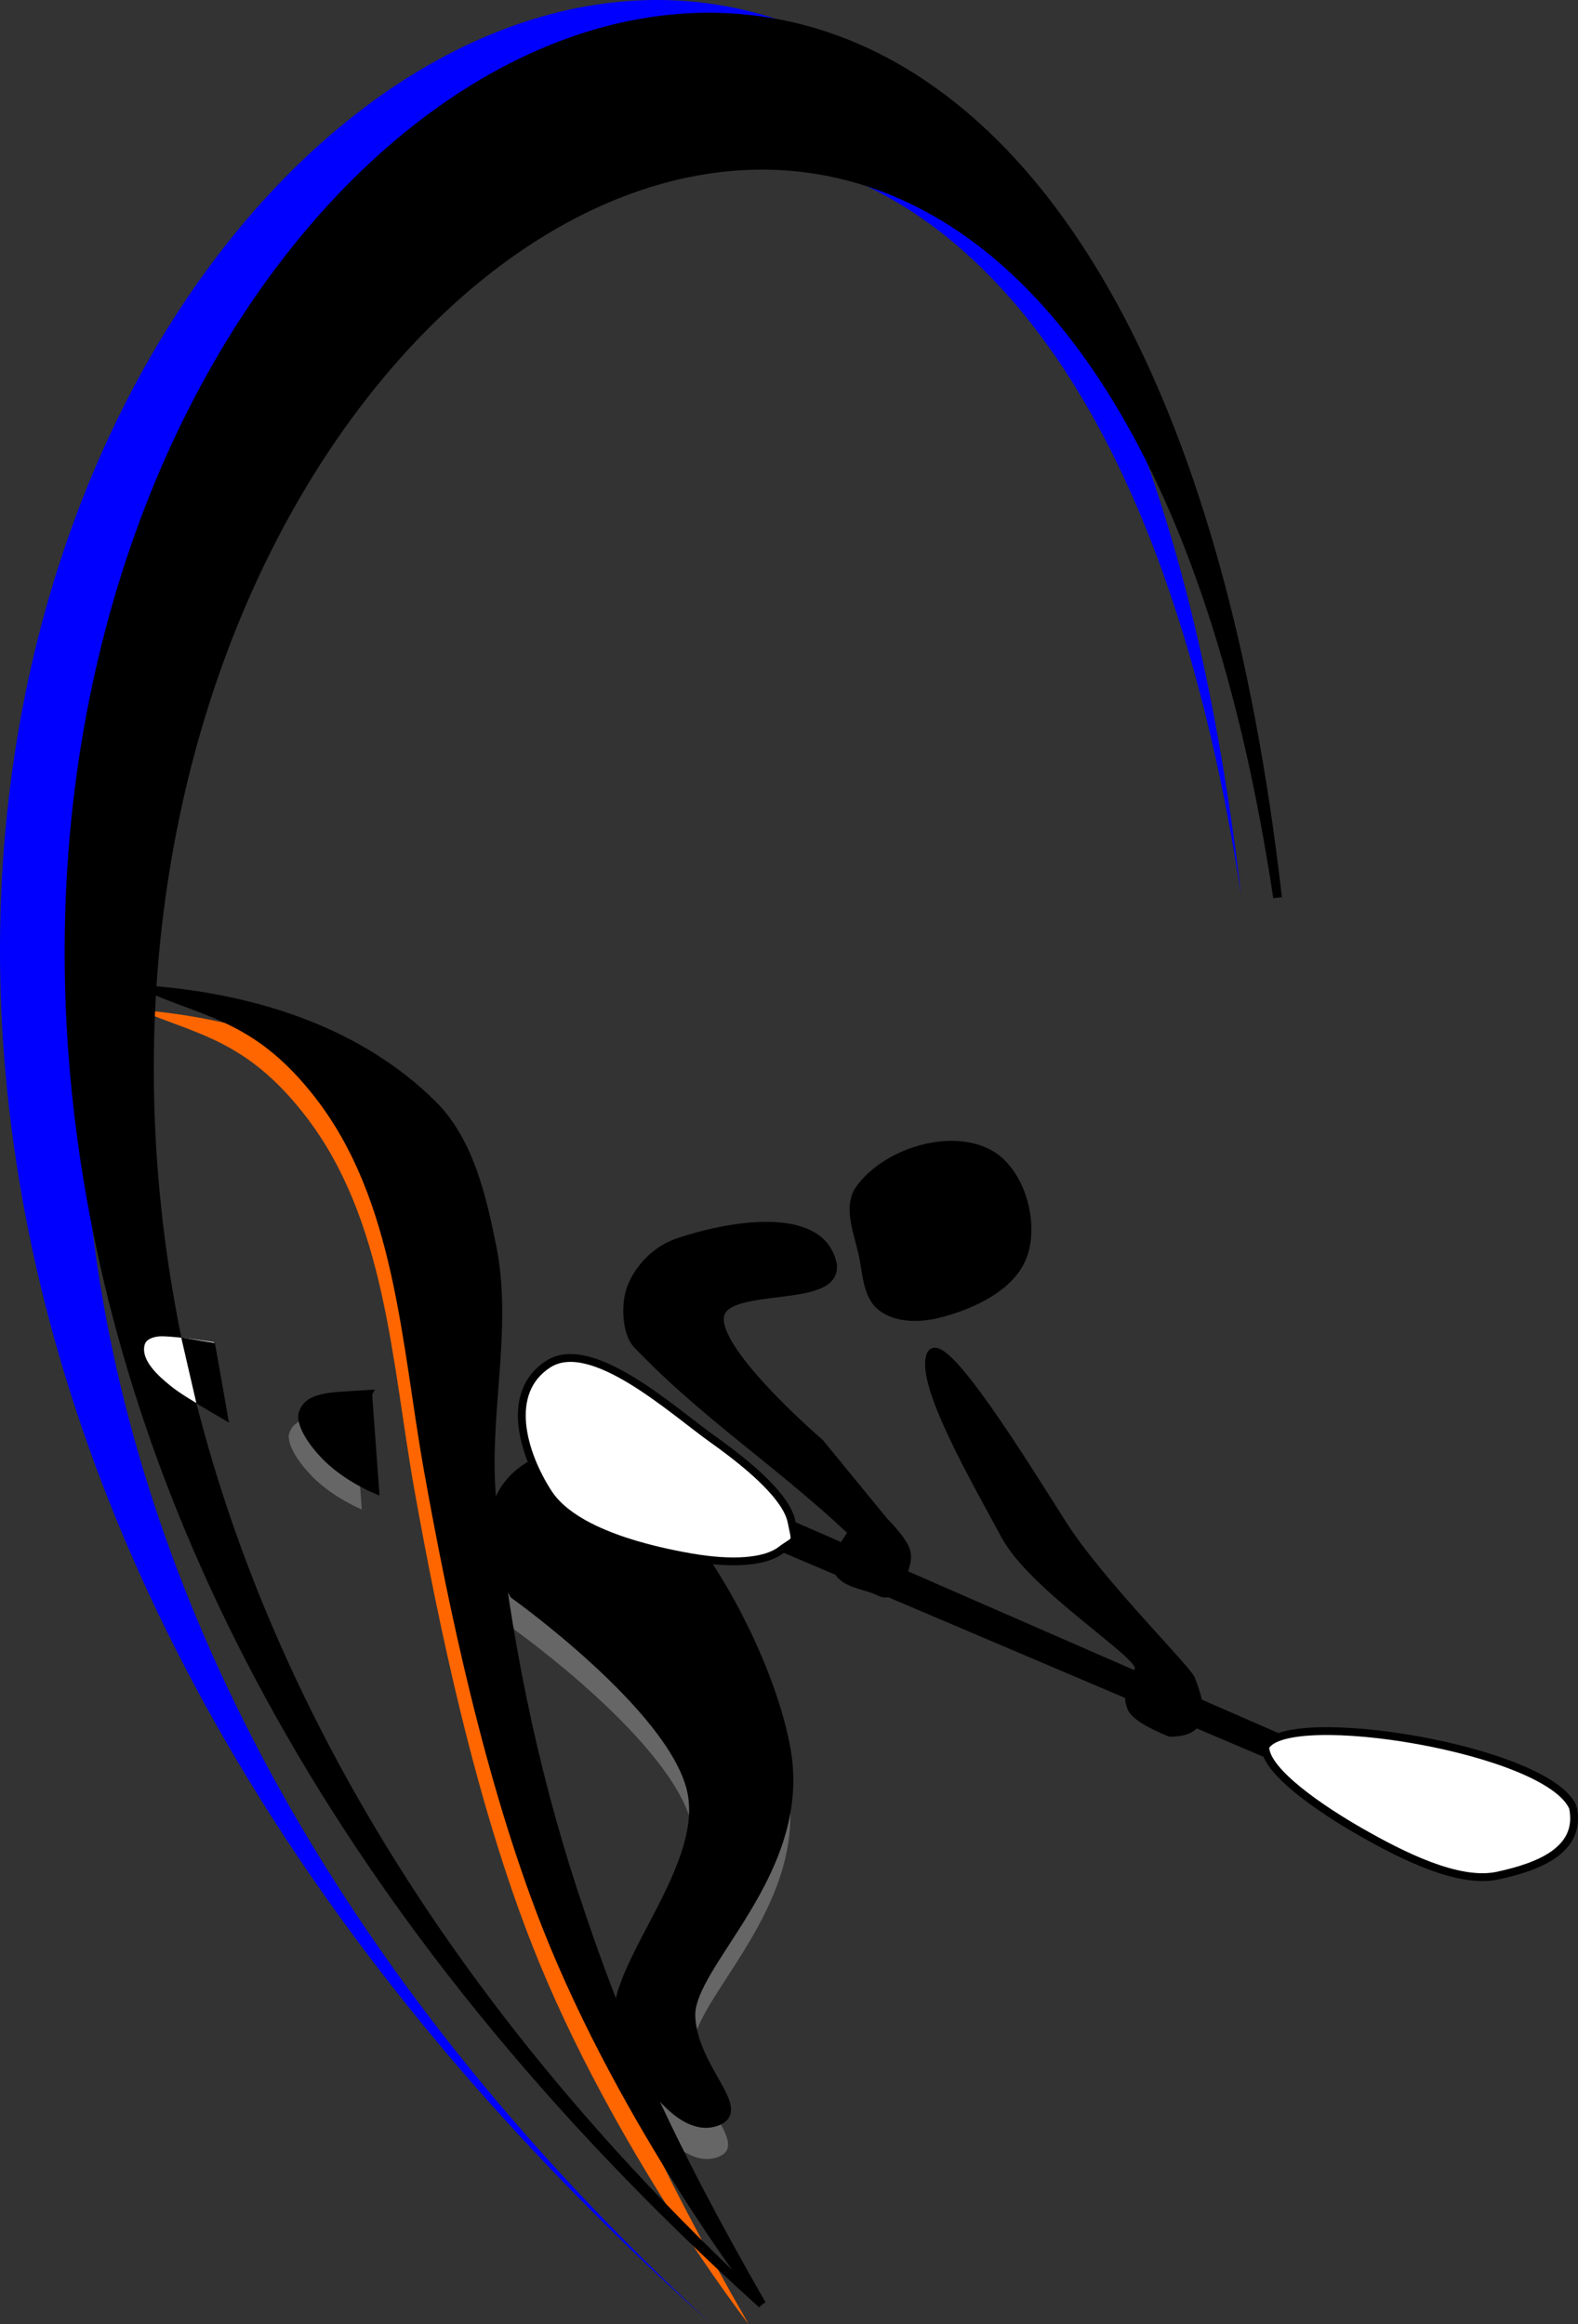 <?xml version="1.0" encoding="UTF-8" standalone="no"?>
<!-- Created with Inkscape (http://www.inkscape.org/) -->
<svg
    xmlns:inkscape="http://www.inkscape.org/namespaces/inkscape"
    xmlns:rdf="http://www.w3.org/1999/02/22-rdf-syntax-ns#"
    xmlns="http://www.w3.org/2000/svg"
    xmlns:cc="http://creativecommons.org/ns#"
    xmlns:dc="http://purl.org/dc/elements/1.1/"
    xmlns:sodipodi="http://sodipodi.sourceforge.net/DTD/sodipodi-0.dtd"
    id="svg2"
    inkscape:export-ydpi="299.96191"
    inkscape:export-filename="C:\AA Personal\AndreSlide.png"
    viewBox="0 0 453.302 667.522"
    inkscape:export-xdpi="299.96191"
    version="1.1"
    inkscape:version="0.91pre3 r13670"
    sodipodi:docname="_svgclean2.svg"
  >
  <rect x="0" y="0" width="453.302" height="667.522" fill="#333333" stroke="none"/>
  <sodipodi:namedview
      id="base"
      inkscape:zoom="1.1141058"
      borderopacity="1.0"
      inkscape:current-layer="layer2"
      inkscape:cx="263.66035"
      inkscape:cy="337.75721"
      inkscape:object-paths="false"
      inkscape:window-maximized="0"
      showgrid="false"
      inkscape:snap-nodes="true"
      inkscape:document-units="px"
      bordercolor="#666666"
      inkscape:window-x="0"
      inkscape:guide-bbox="true"
      inkscape:snap-smooth-nodes="false"
      inkscape:object-nodes="false"
      inkscape:window-y="0"
      inkscape:window-width="734"
      inkscape:pageopacity="0.0"
      inkscape:pageshadow="2"
      pagecolor="#ffffff"
      showguides="true"
      inkscape:window-height="645"
  />
  <g
      id="layer2"
      inkscape:label="Shadow"
      inkscape:groupmode="layer"
      transform="translate(-262.52 -42.278)"
    >
    <path
        id="path3000-7"
        d="m423.57 591.49c-11.894-36.24-19.469-74.068-23.4-112.01-2.521-24.329 4.778-49.398-0.04-73.378-2.914-14.504-6.613-30.533-17.12-40.947-20.607-20.423-49.583-30.293-80.599-32.855 16.563 7.091 30.815 8.593 47.612 30.14 23.418 30.039 24.979 71.024 31.573 107.92 6.848 38.318 17.412 88.972 33.94 130.91 22.904 58.124 62.054 108.52 62.054 108.52-26.98-47.153-40.5-77.12-54.019-118.31z"
        sodipodi:nodetypes="aaaacsssca"
        style="fill:#ff6600"
        inkscape:connector-curvature="0"
    />
    <path
        id="path3027-3"
        d="m619.02 299.26c-77.35-508.27-603.02-3.5-152.06 410.54-508.79-454.27 83.98-998.88 152.06-410.54z"
        sodipodi:nodetypes="ccc"
        style="fill:#0000ff"
        inkscape:connector-curvature="0"
    />
    <path
        id="path3029-6"
        d="m364.45 448.35 1.995 27.447s-8.262-3.382-14.283-9.522c-3.582-3.653-7.036-8.66-6.679-11.955 1.527-5.479 7.606-5.252 18.968-5.971z"
        sodipodi:nodetypes="ccscc"
        style="fill:#666666"
        inkscape:connector-curvature="0"
    />
    <path
        id="path2994-7-5"
        d="m528.39 393.9 3.109 12.028-10.567-8.02z"
        sodipodi:nodetypes="cccc"
        style="fill:#808080"
        inkscape:connector-curvature="0"
    />
    <path
        id="path3037-1"
        d="m488.78 554.75c6.394 35.677-28.09 61.743-27.373 76.823 0.717 15.081 16.736 26.709 7.297 30.21-9.439 3.501-20.18-9.928-27.462-25.359-7.282-15.431 25.665-46.403 19.977-70.143-5.688-23.739-50.822-55.892-50.822-55.892s-17.871-28.433 9.112-39.488 62.877 48.171 69.272 83.848z"
        sodipodi:nodetypes="zzzzzczz"
        style="fill:#666666"
        inkscape:connector-curvature="0"
    />
  </g
  >
  <g
      id="layer1"
      inkscape:label="Layer 1"
      sodipodi:insensitive="true"
      inkscape:groupmode="layer"
      transform="translate(-262.52 -350.55)"
    >
    <path
        id="path3000"
        d="m427.42 894.01c-11.9-36.24-19.47-74.06-23.4-112-2.521-24.329 4.778-49.398-0.04-73.378-2.914-14.504-6.613-30.533-17.12-40.947-20.607-20.423-49.583-30.293-80.599-32.855 16.563 7.091 30.815 8.593 47.612 30.14 23.418 30.039 24.979 71.024 31.573 107.92 6.848 38.318 17.412 88.972 33.94 130.91 22.904 58.124 62.054 108.52 62.054 108.52-26.98-47.153-40.5-77.12-54.019-118.31z"
        sodipodi:nodetypes="aaaacsssca"
        style="stroke:#000000;stroke-width:2.248px;fill:#000000"
        inkscape:connector-curvature="0"
    />
    <path
        id="path3027"
        d="m629.52 608.34c-75.33-500.17-587.26-3.45-148.08 403.96-495.5-447 81.78-982.92 148.08-403.96z"
        sodipodi:nodetypes="ccc"
        style="stroke:#000000;stroke-width:2.501px;fill:#000000"
        inkscape:connector-curvature="0"
    />
    <path
        id="path3029"
        d="m368.29 750.88 1.995 27.447s-8.262-3.382-14.283-9.522c-3.582-3.653-7.036-8.66-6.679-11.955 1.527-5.479 7.606-5.252 18.968-5.971z"
        sodipodi:nodetypes="ccscc"
        style="stroke:#000000;stroke-width:2.248px;fill:#000000"
        inkscape:connector-curvature="0"
    />
    <path
        id="path3031"
        d="m324.01 736.02 4.16 22.605s-11.608-5.964-16.639-10.047c-3.406-2.764-8.728-7.405-7.433-11.899 0.499-1.731 3.062-2.371 4.864-2.357 4.828 0.036 15.049 1.698 15.049 1.698z"
        sodipodi:nodetypes="ccsasc"
        style="fill:#ffffff"
        inkscape:connector-curvature="0"
    />
    <path
        id="path3033"
        d="m501.59 712.89c-3.976-15.253-30.424-10.385-44.585-5.516-5.956 2.048-11.281 7.416-13.361 13.361-1.764 5.042-1.044 12.95 1.795 15.924 19.561 20.485 40.159 33.522 61.927 53.965 0 0-3.402 4.525-4.111 7.194-0.352 1.324-0.72 2.945 0 4.111 2.014 3.258 6.685 3.81 10.278 5.139 1.325 0.49 2.801 1.556 4.111 1.028 2.997-1.21 4.248-5.115 5.139-8.222 0.378-1.317 0.433-2.811 0-4.111-1.083-3.25-6.167-8.222-6.167-8.222l-18.51-22.61s-29.598-25.367-28.778-35.972c0.82-10.606 35.661-2.991 32.252-16.068z"
        sodipodi:nodetypes="saascaaaaaacczs"
        style="stroke:#000000;stroke-width:2.248px;fill:#000000"
        inkscape:connector-curvature="0"
    />
    <path
        id="path3035"
        d="m529.74 739.87c2.888-8.438 27.961 32.55 38.261 48.696 10.359 16.239 35.243 40.955 36.641 44.107 3.276 8.136 4.621 15.632-6.093 15.504-5.788-2.414-10.931-5.173-11.271-7.834-1.593-3.537 1.656-6.679 2.375-10.685 0.719-4.006-30.309-22.983-38.473-38.139-8.708-16.167-24.327-43.212-21.439-51.65z"
        sodipodi:nodetypes="zsccczsz"
        style="stroke:#000000;stroke-width:2.248px;fill:#000000"
        inkscape:connector-curvature="0"
    />
    <path
        id="path3037"
        d="m488.5 852.94c6.394 35.677-28.09 61.743-27.373 76.823 0.717 15.081 16.736 26.709 7.297 30.21-9.439 3.501-20.18-9.928-27.462-25.359-7.282-15.431 25.665-46.403 19.977-70.143-5.688-23.739-50.822-55.892-50.822-55.892s-17.871-28.433 9.112-39.488 62.877 48.171 69.272 83.848z"
        sodipodi:nodetypes="zzzzzczz"
        style="stroke:#000000;stroke-width:2.248px;fill:#000000"
        inkscape:connector-curvature="0"
    />
    <path
        id="path3039"
        d="m510.45 711.49c-1.281-6.391-4.834-14.237-1.028-19.528 7.475-10.391 25.637-16.171 37-10.278 9.042 4.689 13.344 19.064 10.278 28.778-3.033 9.609-14.894 15.019-24.667 17.472-5.358 1.345-12.135 1.401-16.444-2.056-3.973-3.187-4.138-9.395-5.139-14.389z"
        sodipodi:nodetypes="aaaaaaa"
        style="stroke:#000000;stroke-width:2.248px;fill:#000000"
        inkscape:connector-curvature="0"
    />
    <path
        id="path3043"
        d="m487.83 787.54 145.94 63.722-7.194 3.083-147.97-62.906z"
        sodipodi:nodetypes="ccccc"
        style="stroke:#000000;stroke-width:2.248px;fill:#000000"
        inkscape:connector-curvature="0"
    />
    <path
        id="path3045"
        d="m714.39 869.68c2.512 12.4-10.174 17.039-21.583 19.528-11.409 2.489-27.738-5.909-39.056-12.333-11.318-6.424-27.859-17.552-27.75-24.667 6.071-11.424 81.227 0.579 88.389 17.472z"
        sodipodi:nodetypes="czzcc"
        style="stroke:#000000;stroke-width:2.248px;fill:#ffffff"
        inkscape:connector-curvature="0"
    />
    <path
        id="path3041"
        d="m420 742.32c12.474-8.018 35.774 13.406 47.278 21.583s21.222 16.864 22.611 23.639c1.389 6.775 1.516 4.755-3.083 8.222-4.599 3.467-14.058 4.071-25.695 2.056s-33.683-7.012-41.111-18.5-12.474-28.982 0-37z"
        sodipodi:nodetypes="zzzzzzz"
        style="stroke:#000000;stroke-width:2.248px;fill:#ffffff"
        inkscape:connector-curvature="0"
    />
    <path
        id="path3017"
        style="fill:#000000"
        d="m324.25 427.99 4.07 22.864-9.368-5.494-4.375-18.959z"
        sodipodi:nodetypes="ccccc"
        inkscape:connector-curvature="0"
        transform="translate(0,308.27)"
    />
  </g
  >
</svg
>
